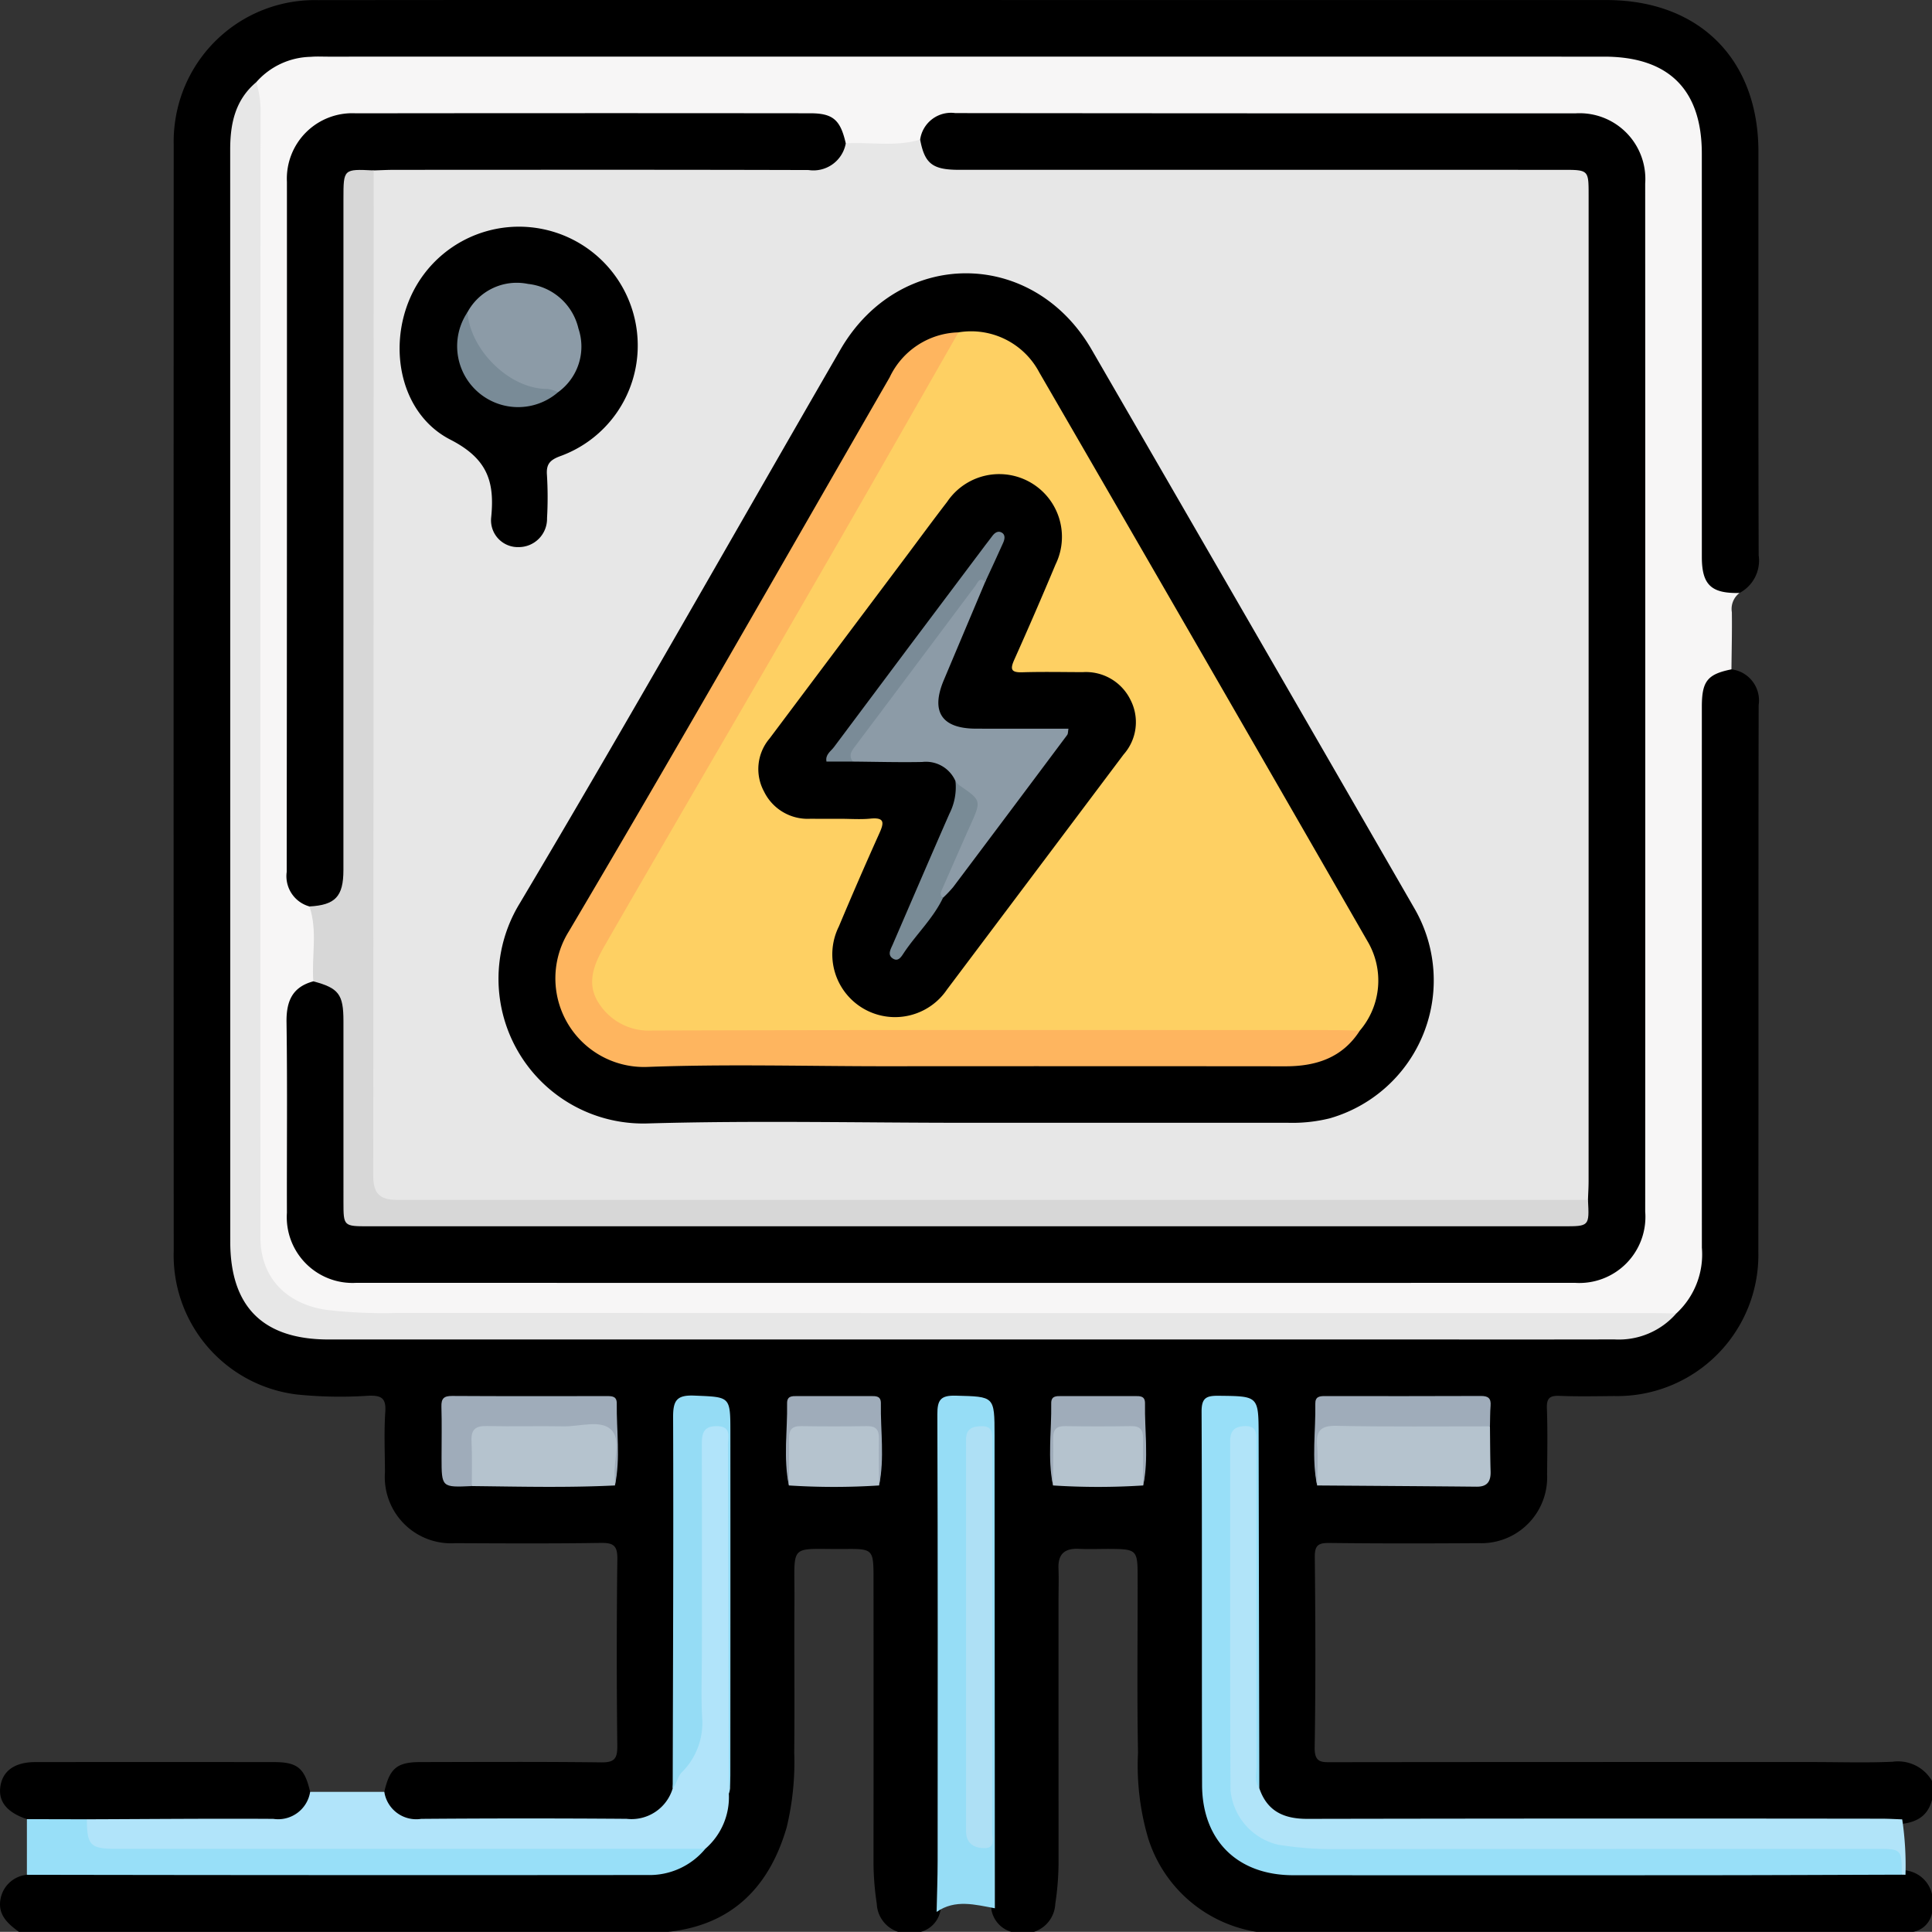 <svg xmlns="http://www.w3.org/2000/svg" viewBox="0 0 150 149.989"><rect x="0" y="0" width="150" height="149.989" fill="#333333" stroke="none"/><title>Quản lý mức tiêu thụ điện0</title><g id="Layer_2" data-name="Layer 2"><g id="Layer_1-2" data-name="Layer 1"><g id="Quản_lý_mức_tiêu_thụ_điện" data-name="Quản lý mức tiêu thụ điện"><path d="M134.429,51.968a2.433,2.433,0,0,1,2.113,2.774c-.03,14.146-.001,28.292-.025,42.438A10.962,10.962,0,0,1,125.325,108.389c-1.415.013-2.831.042-4.243-.014-.752-.03-1.01.174-.982.961.061,1.705.032,3.414.016,5.121a5.113,5.113,0,0,1-5.324,5.353c-3.854.025-7.708.032-11.561-.014-.863-.01-1.161.159-1.151,1.1.052,4.926.071,9.854-.009,14.779-.02,1.227.572,1.141,1.403,1.141q18.659-.021,37.318-.01c2.049,0,4.101.068,6.145-.024A3.048,3.048,0,0,1,150,138.271v1.465c-.358,1.422-1.422,1.83-2.726,1.9-15.222.071-30.443.031-45.663.021-2.414-.002-3.477-.754-4.135-2.71-.076-8.923-.012-17.848-.038-26.772a8.835,8.835,0,0,0-.147-2.034,1.475,1.475,0,0,0-1.647-1.289c-1.425 0-1.708.2-1.71,1.683-.016,9.559-.041,19.117.01,28.676a5.838,5.838,0,0,0,5.418,5.869,20.44,20.44,0,0,0,2.193.051c15.216.018,30.433-.033,45.647.021.17.016.341.035.512.049A2.392,2.392,0,0,1,150,147.059v1.465a1.819,1.819,0,0,1-1.465,1.465H97.561a10.559,10.559,0,0,1-8.416-7.26,20.017,20.017,0,0,1-.79-6.65c-.085-4.583-.019-9.169-.029-13.754-.004-1.965-.104-2.052-2.07-2.066-.829-.006-1.66.033-2.487-.007-1.103-.054-1.633.392-1.589,1.529.032.827.003,1.658.003,2.487q-.001,10.169.003,20.339a21.856,21.856,0,0,1-.254,3.203,2.402,2.402,0,0,1-1.656,2.179H78.519A2.184,2.184,0,0,1,76.942,147.84c-.155-1.855-.009-3.709-.009-5.562q.001-15.086 0-30.172c0-.342.006-.684-.003-1.025-.054-2.076-.998-2.736-3.005-2.152a.967.967,0,0,0-.749.945,13.838,13.838,0,0,0-.045,1.609q-.002,17.063-.002,34.127a18.731,18.731,0,0,1-.082,2.485,2.113,2.113,0,0,1-1.559,1.895H69.73A2.402,2.402,0,0,1,68.073,147.81a21.861,21.861,0,0,1-.254-3.203q.008-11.047.001-22.094c-.001-2.204-.048-2.269-2.166-2.249-4.508.041-3.944-.577-3.973,3.962-.026,3.95.022,7.901-.017,11.852a21.565,21.565,0,0,1-.588,5.802c-1.339,4.605-4.229,7.584-9.217,8.11H1.471c-.887-.647-1.686-1.363-1.419-2.611a2.302,2.302,0,0,1,2.036-1.821,3.703,3.703,0,0,1,2.537-.419q22.079-.018,44.159.013a8.802,8.802,0,0,0,5.491-1.603,6.562,6.562,0,0,0,2.042-4.77,6.421,6.421,0,0,0,.107-1.75q.006-12.664.003-25.327c0-.244.004-.488-.004-.732-.061-1.973-1.177-2.694-3.074-2.016a.947.947,0,0,0-.669.857,12.932,12.932,0,0,0-.059,1.754c-.046,9.076.092,18.153-.073,27.229-.558,1.994-1.66,2.818-4.003,2.843-4.238.046-8.477.016-12.716.012a30.07,30.07,0,0,1-3.797-.069c-1.577-.202-2.27-1.013-2.195-2.459.412-1.821.978-2.309,2.778-2.313,4.686-.009,9.372-.035,14.057.022,1.039.013,1.267-.294,1.255-1.296q-.084-7.247.003-14.495c.014-1.071-.328-1.261-1.306-1.247-3.758.057-7.517.036-11.275.019a5.141,5.141,0,0,1-5.46-5.517c-.008-1.562-.078-3.129.025-4.684.071-1.077-.316-1.278-1.302-1.246a33.073,33.073,0,0,1-5.555-.095,10.884,10.884,0,0,1-9.57-11.121q-.017-42.976-.001-85.951a10.683,10.683,0,0,1,.108-1.75A10.95,10.95,0,0,1,24.704.01Q52.087-.016,79.47.003q22.624,0,45.248.001c7.209.002,11.804,4.588,11.806,11.781.003,10.445-.013,20.89.019,31.335a2.841,2.841,0,0,1-1.485,2.916c-2.008.518-3.19-.317-3.361-2.393-.068-.827-.031-1.659-.032-2.488q-.003-14.57 0-29.14a7.096,7.096,0,0,0-.984-4.206,6.175,6.175,0,0,0-4.981-2.92c-.488-.024-.976-.024-1.464-.024q-49.204-.001-98.408-.008c-2.104-.001-4.11.186-5.639,1.869a5.628,5.628,0,0,0-1.798,3.887c-.065.681-.045,1.366-.045,2.049q-.001,41.595-0,83.191c0,.586-.013,1.172.029,1.757a6.245,6.245,0,0,0,5.562,5.858,14.097,14.097,0,0,0,1.755.062q49.287.001,98.574.007c2.056.001,3.99-.277,5.513-1.833a7.11,7.11,0,0,0,1.9-5.355q-.029-20.196-.008-40.392a8.436,8.436,0,0,1,.179-2.472A1.979,1.979,0,0,1,134.429,51.968Z"/><path d="M134.429,51.968c-1.864.378-2.297.914-2.298,2.9q-.004,20.999.002,41.998a6.234,6.234,0,0,1-1.986,5.11,4.905,4.905,0,0,1-2.273.45q-49.945-.006-99.89-.004a16.922,16.922,0,0,1-3.488-.391,5.992,5.992,0,0,1-4.738-5.61c-.03-.683-.014-1.367-.014-2.05q-.001-42.18.014-84.36a10.201,10.201,0,0,1,.139-3.631,5.777,5.777,0,0,1,4.231-1.968c.436-.039.878-.014,1.317-.014q49.547-.001,99.094-0c5.013 0,7.589,2.555,7.59,7.527q.002,15.661.002,31.322c.001,2.16.73,2.844,2.925,2.79a1.558,1.558,0,0,0-.595,1.496C134.482,49.01,134.444,50.489,134.429,51.968Z" fill="#f7f6f6"/><path d="M29.838,139.122a2.507,2.507,0,0,0,2.864,2.094q7.971-.063,15.943-.003a3.337,3.337,0,0,0,3.586-2.373,3.356,3.356,0,0,1,.522-1.656,7.16,7.16,0,0,0,1.292-4.834c-.037-6.347-.018-12.694-.012-19.041a5.187,5.187,0,0,1,.219-2.025,1.428,1.428,0,0,1,1.669-.872c.717.085.774.587.773,1.173-.012,9.081.005,18.162-.012,27.243a1.506,1.506,0,0,1-.095.426,5.297,5.297,0,0,1-1.822,4.281,4.514,4.514,0,0,1-2.403.486q-21.293-.001-42.587-.003a9.409,9.409,0,0,1-1.461-.07c-1.595-.25-2.098-1.026-1.739-2.664.607-.663,1.425-.522,2.182-.527,3.494-.022,6.989-.071,10.48.016,1.862.046,3.572-.084,4.841-1.651Z" fill="#b1e4fa"/><path d="M6.746,141.249c.008,2.018.262,2.292,2.245,2.292q22.887.002,45.774-.005a5.622,5.622,0,0,1-4.499,2.04q-24.089.024-48.178-.018.001-2.159 0-4.319A4.982,4.982,0,0,1,6.746,141.249Z" fill="#98dff8"/><path d="M6.746,141.249q-2.329-.005-4.658-.011c-1.557-.525-2.238-1.37-2.057-2.554.184-1.205,1.124-1.873,2.705-1.875q9.285-.01,18.57 0c1.798.002,2.355.485,2.773,2.313a2.515,2.515,0,0,1-2.864,2.094C16.392,141.187,11.569,141.232,6.746,141.249Z"/><path d="M19.898,6.38a7.856,7.856,0,0,1,.329,2.59Q20.213,52.522,20.22,96.074c0,3.119,2.009,5.172,5.136,5.626a38.259,38.259,0,0,0,5.532.236q48.532.019,97.064.01c.732,0,1.464.019,2.195.03a5.916,5.916,0,0,1-4.802,2.016c-5.66.013-11.32.005-16.98.005q-41.426,0-82.852-0-7.648-0-7.636-7.628-0-42.375-.005-84.75C17.872,9.597,18.26,7.754,19.898,6.38Z" fill="#e7e7e7"/><path d="M147.653,145.55c-5.12.015-10.24.039-15.36.042q-15.949.01-31.897-0c-4.307-.003-7.053-2.689-7.067-7.009-.031-9.656.008-19.313-.038-28.969-.005-1.08.355-1.257,1.323-1.246,3.098.035,3.1-.003,3.106,3.112q.027,13.678.052,27.357c-.95-.512-.656-1.439-.659-2.204-.03-7.613-.017-15.227-.019-22.84a10.943,10.943,0,0,0-.049-1.608c-.041-.277-.053-.638-.424-.672-.472-.044-.508.361-.575.69a6.564,6.564,0,0,0-.071,1.314q-.003,12.006.004,24.011c.007,3.429,1.388,4.963,4.81,5.442a18.906,18.906,0,0,0,2.631.109q20.352.002,40.704.001c.537,0,1.074-.007,1.611.005C147.845,143.131,148.013,143.348,147.653,145.55Z" fill="#98dff8"/><path d="M147.653,145.55c-.005-2.007-.005-2.008-2.072-2.008q-21.221-0-42.441.018a25.841,25.841,0,0,1-3.911-.338,4.811,4.811,0,0,1-3.692-4.222c-.05-9.024-.021-18.049-.03-27.073-.001-.768.274-1.167,1.099-1.203.987-.043.942.579.942,1.245q-.007,12.585.006,25.171c.001.566-.187,1.175.219,1.697.606,1.79,1.909,2.382,3.726,2.379q22.292-.042,44.584-.013c.535 0,1.069.034,1.604.052a24.404,24.404,0,0,1,.255,4.301Z" fill="#b1e4f9"/><path d="M77.241,148.157c-1.531-.277-3.073-.722-4.523.284.028-1.316.078-2.631.079-3.945.006-11.56.019-23.121-.021-34.681-.004-1.121.246-1.487,1.427-1.456,3.005.08,3.011.018,3.014,3.07Q77.231,129.793,77.241,148.157Z" fill="#96ddf6"/><path d="M56.587,139.254q-.03-13.533-.07-27.065c-.002-.61.309-1.445-.853-1.462-1.175-.017-1.174.732-1.173,1.568q.013,7.974.004,15.948c0,1.707-.07,3.418.02,5.12a5.398,5.398,0,0,1-1.575,4.234c-.364.375-.381.886-.711,1.244.02-9.601.067-19.203.031-28.804-.005-1.299.272-1.74,1.648-1.683,2.786.117,2.798.033,2.799,2.845q.007,13.307-.003,26.614C56.705,138.293,56.628,138.774,56.587,139.254Z" fill="#95dcf5"/><path d="M115.68,110.741c.014,1.166.014,2.332.049,3.498.023.768-.245,1.195-1.081,1.187-4.128-.04-8.257-.065-12.386-.095a18.607,18.607,0,0,1-.145-4.035c-.033-.9.695-.956,1.321-.992,1.694-.097,3.392-.033,5.088-.04,1.745-.007,3.49-.015,5.234.006A2.515,2.515,0,0,1,115.68,110.741Z" fill="#b5c3ce"/><path d="M47.745,115.33c-3.703.183-7.408.089-11.113.049-.809-1.314-.494-2.725-.321-4.109a1.107,1.107,0,0,1,1.166-.925c3.116-.153,6.234-.13,9.351-.015a1.007,1.007,0,0,1,1.079,1.235A21.262,21.262,0,0,1,47.745,115.33Z" fill="#b5c3ce"/><path d="M47.745,115.33c-.006-.242-0-.486-.02-.727-.104-1.24.551-2.846-.302-3.627-.829-.759-2.412-.213-3.662-.236-1.988-.036-3.979.022-5.967-.023-.876-.02-1.23.273-1.185,1.17.058,1.162.02,2.328.024,3.492-2.349.107-2.349.107-2.35-2.212-0-1.317.028-2.635-.011-3.95-.019-.635.188-.84.83-.836,3.999.025,7.999.014,11.999.011.41-0.0.792-.001.785.576C47.859,111.088,48.184,113.217,47.745,115.33Z" fill="#9facba"/><path d="M115.68,110.741c-3.972-.004-7.946.043-11.917-.04-1.259-.026-1.601.411-1.502,1.579.085,1.009.007,2.033.001,3.05-.44-2.106-.102-4.228-.142-6.342-.011-.562.335-.598.759-.598,4.035.005,8.071.011,12.106-.007.57-.002.789.192.744.757C115.687,109.672,115.695,110.207,115.68,110.741Z" fill="#9facba"/><path d="M68.252,115.33a54.12,54.12,0,0,1-7.003 0,20.076,20.076,0,0,1-.15-4.035c-.038-.712.477-.919,1.037-.959a36.124,36.124,0,0,1,5.227-0c.56.041,1.075.247,1.038.959A20.129,20.129,0,0,1,68.252,115.33Z" fill="#b5c3ce"/><path d="M88.759,115.33a54.116,54.116,0,0,1-7.003 0,20.081,20.081,0,0,1-.15-4.035c-.038-.712.477-.919,1.037-.959a36.126,36.126,0,0,1,5.227-0c.56.041,1.075.247,1.038.959A20.135,20.135,0,0,1,88.759,115.33Z" fill="#b5c3ce"/><path d="M68.252,115.33c-.007-1.217-.035-2.434-.012-3.65.013-.676-.236-.967-.934-.956q-2.555.04-5.111,0c-.698-.011-.946.28-.934.956.023,1.216-.005,2.434-.012,3.65-.44-2.114-.104-4.244-.14-6.367-.01-.587.38-.573.786-.572q2.855.004,5.71,0c.406-.001.796-.016.786.571C68.356,111.086,68.69,113.216,68.252,115.33Z" fill="#9facba"/><path d="M88.759,115.33c-.007-1.217-.035-2.434-.012-3.65.013-.676-.236-.967-.934-.956q-2.555.04-5.111,0c-.698-.011-.946.28-.934.956.023,1.216-.005,2.434-.012,3.65-.44-2.114-.104-4.244-.14-6.367-.01-.587.38-.573.786-.572q2.855.004,5.71,0c.406-.001.796-.016.786.571C88.862,111.086,89.197,113.216,88.759,115.33Z" fill="#9facba"/><path d="M65.665,11.132c1.924-.117,3.874.282,5.774-.294,1.128,1.738,2.809,1.905,4.712,1.899,14.695-.051,29.39-.03,44.085-.027,3.367.001,3.579.212,3.579,3.556q.003,37.126-.006,74.253a4.481,4.481,0,0,1-.396,2.705,3.269,3.269,0,0,1-2.114.408q-44.734.012-89.468.003a9.8,9.8,0,0,1-1.17-.05c-1.584-.191-2.031-.663-2.119-2.239-.022-.39-.014-.781-.014-1.171q-.001-37.264.005-74.528a4.511,4.511,0,0,1,.334-2.432c.738-.663,1.653-.486,2.511-.487,9.846-.014,19.691-.034,29.537.014C62.733,12.751,64.407,12.634,65.665,11.132Z" fill="#e7e7e7"/><path d="M123.29,93.154c.017-.487.048-.973.048-1.46q.004-38.269.002-76.538c0-1.97-.001-1.97-2.044-1.97Q97.88,13.185,74.464,13.185c-2.068-0-2.672-.475-3.024-2.346a2.42,2.42,0,0,1,2.734-2.058q24.093.027,48.186.017a5.104,5.104,0,0,1,5.372,5.455q.01,39.908.001,79.817a5.13,5.13,0,0,1-5.448,5.53q-47.307.011-94.614-.001a5.107,5.107,0,0,1-5.395-5.434c-.014-4.931.042-9.862-.03-14.791-.024-1.627.437-2.741,2.081-3.183a2.166,2.166,0,0,1,2.668,1.759,8.236,8.236,0,0,1,.142,2.04c.005,4.149-.007,8.299.006,12.448.006,2.202.1,2.297,2.323,2.297q29.584.008,59.168.003c10.594 0,21.187-.014,31.781.019C121.74,94.759,122.821,94.573,123.29,93.154Z"/><path d="M65.665,11.132a2.55,2.55,0,0,1-2.888,2.07c-10.72-.032-21.44-.018-32.16-.015-.535 0-1.07.029-1.605.044-1.796.378-1.905,1.657-1.901,3.196q.056,24.802.021,49.605a9.719,9.719,0,0,1-.171,2.62,2.167,2.167,0,0,1-2.937,1.724A2.437,2.437,0,0,1,22.26,67.699q.025-26.789.017-53.578A5.078,5.078,0,0,1,27.626,8.798q17.641-.022,35.281-.003C64.675,8.796,65.251,9.305,65.665,11.132Z"/><path d="M24.025,70.377c2.007-.109,2.638-.771,2.638-2.828q.005-26.057.002-52.113c0-2.319 0-2.319,2.347-2.204Q29.01,52.262,28.977,91.292c-.002,1.368.523,1.844,1.749,1.863.244.004.488.002.732.002q45.916-.001,91.832-.003c.107,2.053.107,2.055-1.905,2.055q-46.377.001-92.754,0c-1.963,0-1.964-.002-1.965-1.904q-.002-7.022-.001-14.044c-.001-2.067-.372-2.548-2.338-3.071C24.18,74.254,24.674,72.286,24.025,70.377Z" fill="#d7d7d7"/><path d="M77.042,127.175c0,5.023.008,10.046-.012,15.069-.002.47.279,1.235-.566,1.245-.765.009-1.445-.31-1.458-1.273-.004-.293-.004-.585-.004-.878q-0-14.337,0-28.675c0-.293.007-.585.003-.878-.012-.85.489-1.056,1.234-1.056.804 0.0.804.516.804,1.084Q77.039,119.494,77.042,127.175Z" fill="#aee0f5"/><path d="M75.009,87.173c-8.247,0-16.499-.187-24.738.051a11.234,11.234,0,0,1-9.909-17.104c8.46-14.223,16.599-28.637,24.882-42.966,4.571-7.907,14.934-7.916,19.511-.01q12.547,21.676,25.054,43.375A11.142,11.142,0,0,1,103.229,86.83a12.093,12.093,0,0,1-3.188.344Q87.525,87.171,75.009,87.173Z"/><path d="M49.514,26.789a9.123,9.123,0,0,1-6.046,8.637c-.764.29-1.066.609-1.004,1.439a28.597,28.597,0,0,1,.008,3.361,2.197,2.197,0,0,1-2.2,2.251A2.081,2.081,0,0,1,38.132,40.202c.285-2.786-.259-4.577-3.167-6.069-3.834-1.968-4.874-7.057-3.101-11.051A9.221,9.221,0,0,1,49.514,26.789Z"/><path d="M74.416,25.804a5.98,5.98,0,0,1,6.272,3.108q12.775,22.048,25.471,44.141a5.983,5.983,0,0,1-.583,6.965,3.349,3.349,0,0,1-1.98.369q-26.424.001-52.849.001a4.955,4.955,0,0,1-3.192-.829c-2.091-1.6-2.472-3.547-1.075-6.078,1.863-3.374,3.84-6.684,5.765-10.024Q62.555,45.58,72.881,27.711A4.038,4.038,0,0,1,74.416,25.804Z" fill="#fed063"/><path d="M74.416,25.804c-3.14,5.49-6.265,10.988-9.422,16.467q-5.282,9.166-10.609,18.306c-2.489,4.292-4.987,8.578-7.459,12.88-.798,1.388-1.434,2.891-.451,4.404A4.591,4.591,0,0,0,50.663,80.009c17.621-.055,35.243-.033,52.864-.031.683 0,1.366.027,2.049.041-1.355,2.11-3.392,2.77-5.773,2.768q-15.526-.015-31.052-.004c-6.152 0-12.31-.178-18.453.052a6.882,6.882,0,0,1-6.129-10.529c8.436-14.259,16.634-28.658,24.906-43.014A6.085,6.085,0,0,1,74.416,25.804Z" fill="#feb55f"/><path d="M36.295,24.239a4.346,4.346,0,0,1,4.702-2.195,4.512,4.512,0,0,1,3.915,3.471,4.368,4.368,0,0,1-1.582,4.934c-3.019.695-6.305-2.263-7.044-4.65A2.437,2.437,0,0,1,36.295,24.239Z" fill="#8c9ba7"/><path d="M36.295,24.239c.228,3.008,3.342,5.993,6.208,5.956a2.853,2.853,0,0,1,.827.254,4.733,4.733,0,0,1-7.035-6.209Z" fill="#798b97"/><path d="M65.238,63.571c-.781-.001-1.562.002-2.343-.002a3.769,3.769,0,0,1-3.576-2.115,3.66,3.66,0,0,1,.432-4.119Q64.974,50.37,70.2,43.407c1.112-1.483,2.207-2.979,3.338-4.447a4.871,4.871,0,0,1,8.414,4.865Q80.403,47.529,78.76,51.193c-.337.749-.291,1.031.615,1.003,1.561-.048,3.124-.014,4.686-.011a3.851,3.851,0,0,1,3.708,2.149,3.781,3.781,0,0,1-.533,4.244Q80.383,67.705,73.524,76.827a4.87,4.87,0,0,1-8.395-4.896q1.525-3.636,3.143-7.231c.367-.813.434-1.253-.693-1.143C66.806,63.633,66.019,63.571,65.238,63.571Z"/><path d="M76.498,45.164Q74.884,48.99,73.272,52.816c-1.024,2.442-.158,3.749,2.492,3.757,2.379.007,4.757.002,7.192.002-.043.226-.027.39-.1.487q-4.416,5.914-8.852,11.813a9.597,9.597,0,0,1-.793.833c-.809-.335-.311-.872-.147-1.281.654-1.627,1.35-3.237,2.069-4.836.402-.893.8-1.749-.568-2.192-.307-.1-.264-.495-.383-.753a2.497,2.497,0,0,0-2.586-1.486c-1.794.035-3.59-.016-5.385-.031-1.015-.723-.146-1.289.22-1.786,2.831-3.837,5.705-7.643,8.573-11.452a3.822,3.822,0,0,1,.761-.88c.227-.163.471-.38.764-.1a.154.154,0,0,1,.023.118A.602.602,0,0,1,76.498,45.164Z" fill="#8c9ba7"/><path d="M76.498,45.164c-.451-.413-.596.086-.757.3-3.133,4.17-6.241,8.358-9.384,12.521-.306.406-.464.714-.145,1.144H64.168c-.108-.545.336-.797.578-1.121q5.861-7.851,11.752-15.68c.176-.234.361-.461.532-.698.188-.26.447-.448.74-.285.309.171.236.522.12.786C77.44,43.148,76.964,44.154,76.498,45.164Z" fill="#7a8b97"/><path d="M74.183,60.647a1.938,1.938,0,0,0,.295.319c1.732,1.189,1.724,1.183.829,3.173-.737,1.638-1.444,3.289-2.174,4.93-.109.244-.16.453.079.641-.758,1.591-2.052,2.802-3.019,4.245-.203.304-.451.769-.905.442-.395-.285-.136-.701.018-1.055,1.466-3.387,2.92-6.779,4.403-10.158A4.561,4.561,0,0,0,74.183,60.647Z" fill="#798b96"/></g></g></g></svg>